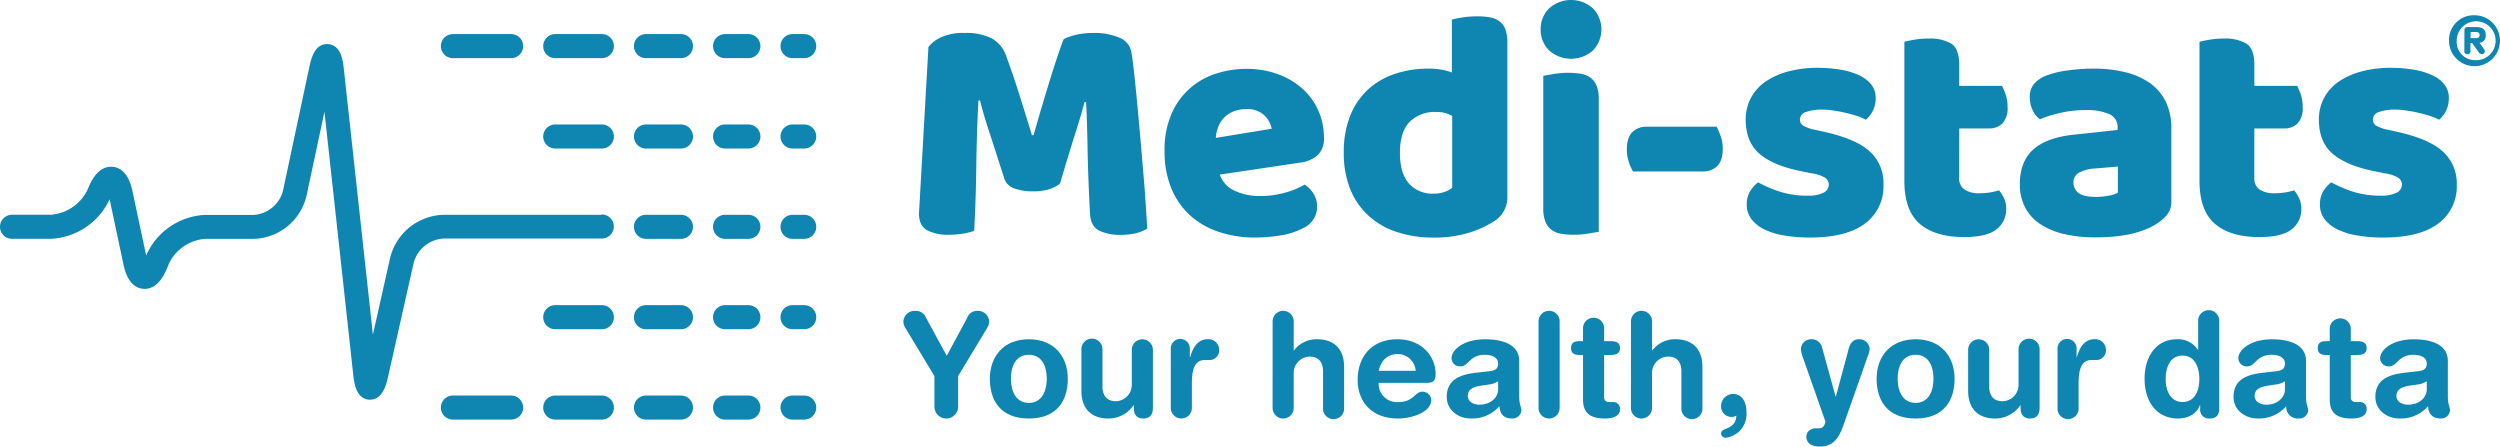 <svg id="Layer_1" data-name="Layer 1" xmlns="http://www.w3.org/2000/svg" viewBox="0 0 623.28 111.32"><defs><style>.cls-1{fill:#0f86b2;}</style></defs><title>Medi-stats</title><path class="cls-1" d="M380,287.53a7.84,7.84,0,0,1-2.72,1.42,12.66,12.66,0,0,1-3.87.53,13.63,13.63,0,0,1-4.84-.73,3.9,3.9,0,0,1-2.49-2.52q-2.28-7.17-3.74-11.6t-2.28-7.78h-.41c-.16,3.21-.28,6.12-.36,8.75s-.14,5.2-.17,7.69-.08,5-.16,7.57-.2,5.38-.36,8.47a14.83,14.83,0,0,1-2.77.69,20.78,20.78,0,0,1-3.42.29,11.33,11.33,0,0,1-5.58-1.14c-1.33-.76-2-2.15-2-4.15l2.36-41.52a7.73,7.73,0,0,1,2.85-2.27,12.8,12.8,0,0,1,6.19-1.23,14.07,14.07,0,0,1,6.75,1.35,7.89,7.89,0,0,1,3.58,4.35c.49,1.3,1,2.8,1.59,4.48s1.14,3.42,1.71,5.21,1.12,3.57,1.67,5.33l1.46,4.76h.41q1.95-6.84,3.91-13.23t3.58-10.7a13.28,13.28,0,0,1,3.13-1.1,18.72,18.72,0,0,1,4.27-.45,15.61,15.61,0,0,1,6.52,1.18,4.72,4.72,0,0,1,2.93,3.38q.32,1.63.69,5t.77,7.61c.27,2.82.54,5.81.82,8.95s.52,6.18.77,9.08.45,5.56.61,8,.27,4.28.33,5.58a10.66,10.66,0,0,1-2.9,1.18,17,17,0,0,1-3.86.37,11.65,11.65,0,0,1-5.21-1.06q-2.11-1.06-2.28-4.15-.48-8.88-.61-16t-.37-11.88h-.4c-.55,2.12-1.33,4.78-2.36,8S381.48,282.54,380,287.53Z" transform="translate(-115.72 -241.78)"/><path class="cls-1" d="M428.69,301a28.41,28.41,0,0,1-8.92-1.35,20.14,20.14,0,0,1-7.16-4,18.88,18.88,0,0,1-4.8-6.76,23.89,23.89,0,0,1-1.75-9.52,22.21,22.21,0,0,1,1.75-9.24,17.87,17.87,0,0,1,11.11-10,24.18,24.18,0,0,1,7.49-1.18,22.56,22.56,0,0,1,7.85,1.3,19,19,0,0,1,6.11,3.58,16,16,0,0,1,4,5.45,16.74,16.74,0,0,1,1.43,6.92,5.54,5.54,0,0,1-1.55,4.23,7.71,7.71,0,0,1-4.31,1.88l-20.11,3a6.78,6.78,0,0,0,3.67,4,14.42,14.42,0,0,0,6.35,1.34,22.67,22.67,0,0,0,6.3-.85,20.15,20.15,0,0,0,4.85-2,6.88,6.88,0,0,1,2.2,2.28,5.91,5.91,0,0,1,.89,3.09,5.82,5.82,0,0,1-3.42,5.46,18.32,18.32,0,0,1-5.86,1.87A42,42,0,0,1,428.69,301Zm-2.28-32a8.12,8.12,0,0,0-3.38.65,6.89,6.89,0,0,0-2.32,1.67,6.76,6.76,0,0,0-1.34,2.28,9.13,9.13,0,0,0-.53,2.56l13.92-2.28A6.19,6.19,0,0,0,431,270.6,6,6,0,0,0,426.41,269Z" transform="translate(-115.72 -241.78)"/><path class="cls-1" d="M450.74,279.88a24.42,24.42,0,0,1,1.63-9.32,17.81,17.81,0,0,1,4.52-6.56,18.6,18.6,0,0,1,6.75-3.86,26.81,26.81,0,0,1,8.35-1.26,17.47,17.47,0,0,1,3.17.28,13,13,0,0,1,2.53.69V246.67a20.61,20.61,0,0,1,2.6-.53,23.18,23.18,0,0,1,3.66-.29,18.39,18.39,0,0,1,3.22.25,5.53,5.53,0,0,1,2.4,1,4.41,4.41,0,0,1,1.46,2,9.16,9.16,0,0,1,.49,3.29V291a6.93,6.93,0,0,1-3.58,6.1,25,25,0,0,1-6.1,2.73,29,29,0,0,1-8.63,1.18,28.5,28.5,0,0,1-9.48-1.47,19.13,19.13,0,0,1-7.08-4.23,18.13,18.13,0,0,1-4.4-6.63A24.07,24.07,0,0,1,450.74,279.88Zm23.12-10.18a8.83,8.83,0,0,0-6.76,2.52q-2.36,2.53-2.36,7.66c0,3.36.74,5.9,2.2,7.61a7.9,7.9,0,0,0,6.35,2.56,7.4,7.4,0,0,0,2.65-.45,6,6,0,0,0,1.83-1V270.68A7.49,7.49,0,0,0,473.86,269.7Z" transform="translate(-115.72 -241.78)"/><path class="cls-1" d="M499.83,249.11a7.17,7.17,0,0,1,2.07-5.21,8.18,8.18,0,0,1,11,0,7.59,7.59,0,0,1,0,10.42,8.21,8.21,0,0,1-11,0A7.17,7.17,0,0,1,499.83,249.11Zm14.48,50.46-2.64.45a22.05,22.05,0,0,1-3.54.29,19.41,19.41,0,0,1-3.22-.25,5.53,5.53,0,0,1-2.4-1,4.71,4.71,0,0,1-1.5-2,8.5,8.5,0,0,1-.53-3.3V260.67l2.64-.45a22.05,22.05,0,0,1,3.54-.29,19.41,19.41,0,0,1,3.22.25,5.42,5.42,0,0,1,2.4,1,4.62,4.62,0,0,1,1.5,2,8.5,8.5,0,0,1,.53,3.3Z" transform="translate(-115.72 -241.78)"/><path class="cls-1" d="M522.86,284.52a11.13,11.13,0,0,1-1.06-2.37,9.8,9.8,0,0,1-.49-3.09c0-2,.46-3.46,1.39-4.35a4.9,4.9,0,0,1,3.58-1.35H543.7a18.44,18.44,0,0,1,1,2.36,8.9,8.9,0,0,1,.53,3.1q0,3-1.38,4.35a4.91,4.91,0,0,1-3.58,1.35Z" transform="translate(-115.72 -241.78)"/><path class="cls-1" d="M585.29,287.85a11.46,11.46,0,0,1-4.64,9.69Q576,301,567,301a38.17,38.17,0,0,1-6.35-.49,18.18,18.18,0,0,1-5-1.51,9,9,0,0,1-3.26-2.56,5.9,5.9,0,0,1-1.18-3.66,6.21,6.21,0,0,1,.82-3.3,8.31,8.31,0,0,1,2-2.24,32.46,32.46,0,0,0,5.41,2.32,22.26,22.26,0,0,0,7,1,8.19,8.19,0,0,0,3.87-.73,2.19,2.19,0,0,0,1.34-2,2,2,0,0,0-1-1.79,9.14,9.14,0,0,0-3.26-1.05l-2.44-.49q-7.08-1.39-10.54-4.36t-3.46-8.5a11.41,11.41,0,0,1,1.3-5.46,11.58,11.58,0,0,1,3.66-4.07,18.62,18.62,0,0,1,5.66-2.52,27.67,27.67,0,0,1,7.29-.9,33.69,33.69,0,0,1,5.65.45,18.25,18.25,0,0,1,4.6,1.35,8.35,8.35,0,0,1,3.1,2.32,5.26,5.26,0,0,1,1.14,3.37,7,7,0,0,1-.7,3.22,7.24,7.24,0,0,1-1.75,2.24,9.9,9.9,0,0,0-1.95-.86,28.83,28.83,0,0,0-2.85-.81c-1-.25-2.07-.45-3.13-.61a18.41,18.41,0,0,0-2.89-.25,11.28,11.28,0,0,0-4.15.61,2,2,0,0,0-1.47,1.92,1.71,1.71,0,0,0,.82,1.46,9.39,9.39,0,0,0,3.09,1.06l2.52.57c5.21,1.19,8.91,2.84,11.11,4.92A10.67,10.67,0,0,1,585.29,287.85Z" transform="translate(-115.72 -241.78)"/><path class="cls-1" d="M604.17,286.06a3.33,3.33,0,0,0,1.35,3,6.73,6.73,0,0,0,3.78.9,17.08,17.08,0,0,0,2.52-.2,15.44,15.44,0,0,0,2.28-.53,9.61,9.61,0,0,1,1.26,2,6,6,0,0,1,.53,2.65,6.27,6.27,0,0,1-2.32,5c-1.54,1.3-4.27,2-8.18,2q-7.15,0-11-3.26T590.5,287V252.2c.59-.16,1.45-.34,2.56-.53a21,21,0,0,1,3.54-.28,10.43,10.43,0,0,1,5.58,1.26q2,1.26,2,5.33v5.21h10.66a13.62,13.62,0,0,1,.94,2.24,9.26,9.26,0,0,1,.45,3,5.65,5.65,0,0,1-1.26,4.11,4.59,4.59,0,0,1-3.38,1.26h-7.41Z" transform="translate(-115.72 -241.78)"/><path class="cls-1" d="M637.54,258.88a33.33,33.33,0,0,1,8,.89,18.08,18.08,0,0,1,6.19,2.73,12.36,12.36,0,0,1,3.94,4.64,14.73,14.73,0,0,1,1.39,6.63V292a5.06,5.06,0,0,1-1.18,3.46,11.8,11.8,0,0,1-2.81,2.32q-5.3,3.18-14.9,3.18a33.63,33.63,0,0,1-7.77-.82,18.2,18.2,0,0,1-5.94-2.44,11.19,11.19,0,0,1-3.83-4.15,12.33,12.33,0,0,1-1.34-5.86q0-5.61,3.34-8.63T633,275.32l10.67-1.14v-.57a3.51,3.51,0,0,0-2.08-3.38,13.93,13.93,0,0,0-6-1,27.9,27.9,0,0,0-6,.65,32.81,32.81,0,0,0-5.3,1.63,5.67,5.67,0,0,1-1.79-2.24,7.15,7.15,0,0,1-.73-3.13,5.22,5.22,0,0,1,1-3.38,7.81,7.81,0,0,1,3.13-2.15,24.77,24.77,0,0,1,5.58-1.31A48.48,48.48,0,0,1,637.54,258.88Zm.65,32a18.3,18.3,0,0,0,3.06-.28,7.64,7.64,0,0,0,2.48-.77v-6.52l-5.86.49a9.11,9.11,0,0,0-3.75,1,2.64,2.64,0,0,0-1.46,2.44,3.25,3.25,0,0,0,1.26,2.65C634.76,290.53,636.18,290.86,638.19,290.86Z" transform="translate(-115.72 -241.78)"/><path class="cls-1" d="M677.75,286.06a3.35,3.35,0,0,0,1.34,3,6.79,6.79,0,0,0,3.79.9,17.08,17.08,0,0,0,2.52-.2,15.44,15.44,0,0,0,2.28-.53,9.61,9.61,0,0,1,1.26,2,6.11,6.11,0,0,1,.53,2.65,6.27,6.27,0,0,1-2.32,5c-1.55,1.3-4.27,2-8.18,2q-7.15,0-11-3.26T664.08,287V252.2c.59-.16,1.45-.34,2.56-.53a21,21,0,0,1,3.54-.28,10.43,10.43,0,0,1,5.58,1.26q2,1.26,2,5.33v5.21h10.66a13.62,13.62,0,0,1,.94,2.24,9.26,9.26,0,0,1,.45,3,5.65,5.65,0,0,1-1.26,4.11,4.59,4.59,0,0,1-3.38,1.26h-7.41Z" transform="translate(-115.72 -241.78)"/><path class="cls-1" d="M728.22,287.85a11.46,11.46,0,0,1-4.64,9.69Q718.93,301,709.9,301a38.25,38.25,0,0,1-6.35-.49,18.21,18.21,0,0,1-5-1.51,8.87,8.87,0,0,1-3.26-2.56,5.84,5.84,0,0,1-1.18-3.66,6.31,6.31,0,0,1,.81-3.3,8.52,8.52,0,0,1,2-2.24,32.46,32.46,0,0,0,5.41,2.32,22.22,22.22,0,0,0,7,1,8.24,8.24,0,0,0,3.87-.73,2.2,2.2,0,0,0,1.34-2,2,2,0,0,0-1-1.79,9.08,9.08,0,0,0-3.25-1.05l-2.44-.49q-7.08-1.39-10.54-4.36t-3.46-8.5a11.41,11.41,0,0,1,1.3-5.46,11.58,11.58,0,0,1,3.66-4.07,18.51,18.51,0,0,1,5.66-2.52,27.59,27.59,0,0,1,7.28-.9,33.73,33.73,0,0,1,5.66.45,18.38,18.38,0,0,1,4.6,1.35,8.23,8.23,0,0,1,3.09,2.32,5.21,5.21,0,0,1,1.14,3.37,7,7,0,0,1-.69,3.22,7.39,7.39,0,0,1-1.75,2.24,10.18,10.18,0,0,0-2-.86,28.83,28.83,0,0,0-2.85-.81c-1-.25-2.08-.45-3.14-.61a18.21,18.21,0,0,0-2.89-.25,11.32,11.32,0,0,0-4.15.61,2,2,0,0,0-1.46,1.92,1.72,1.72,0,0,0,.81,1.46,9.48,9.48,0,0,0,3.09,1.06l2.53.57c5.21,1.19,8.91,2.84,11.11,4.92A10.67,10.67,0,0,1,728.22,287.85Z" transform="translate(-115.72 -241.78)"/><path class="cls-1" d="M348.68,335.54l-7.24-12a3.12,3.12,0,0,1-.5-1.55,2.79,2.79,0,0,1,3-2.7,2.67,2.67,0,0,1,2.66,1.73l5.15,9.46,5.11-9.46a2.55,2.55,0,0,1,2.56-1.73,2.77,2.77,0,0,1,2.91,2.7,3,3,0,0,1-.5,1.55l-7.24,12v7.63a2.95,2.95,0,0,1-5.9,0Z" transform="translate(-115.72 -241.78)"/><path class="cls-1" d="M372.22,326.36c6.34,0,9.72,4.32,9.72,9.86,0,5.26-2.55,9.9-9.72,9.9s-9.72-4.64-9.72-9.9C362.5,330.68,365.89,326.36,372.22,326.36Zm0,15.87c3.13,0,4.47-2.8,4.47-6,0-3.42-1.41-6-4.47-6s-4.46,2.55-4.46,6C367.76,339.43,369.09,342.23,372.22,342.23Z" transform="translate(-115.72 -241.78)"/><path class="cls-1" d="M403.15,343.49c0,1.59-.72,2.63-2.38,2.63s-2.38-1-2.38-2.63v-.68h-.07a7.53,7.53,0,0,1-6.37,3.31c-3.17,0-6.62-1.58-6.62-6.91V329a2.63,2.63,0,1,1,5.25,0v9.18c0,2.12,1.05,3.63,3.31,3.63a4.08,4.08,0,0,0,4-4.14V329a2.63,2.63,0,0,1,5.26,0Z" transform="translate(-115.72 -241.78)"/><path class="cls-1" d="M407.61,328.81a2.38,2.38,0,1,1,4.75,0v2h.08c.61-2.19,1.8-4.46,4.35-4.46a2.65,2.65,0,0,1,2.88,2.56,2.39,2.39,0,0,1-2.59,2.62h-.94c-2.12,0-3.27,1.48-3.27,5.84v6.11a2.63,2.63,0,0,1-5.26,0Z" transform="translate(-115.72 -241.78)"/><path class="cls-1" d="M433,321.9a2.63,2.63,0,0,1,5.26,0v7.23h.07a7.06,7.06,0,0,1,5.87-2.77c3.16,0,6.62,1.58,6.62,6.91v10.22a2.63,2.63,0,1,1-5.25,0v-9.17c0-2.13-1.05-3.64-3.32-3.64a4.08,4.08,0,0,0-4,4.14v8.67a2.63,2.63,0,0,1-5.26,0Z" transform="translate(-115.72 -241.78)"/><path class="cls-1" d="M459.45,337.23a4.54,4.54,0,0,0,4.86,4.79c4,0,4-2.59,6.08-2.59a2.17,2.17,0,0,1,2.16,2.05c0,3.17-5.07,4.64-8.24,4.64-7.34,0-10.11-5-10.11-9.54,0-6.12,3.7-10.22,9.93-10.22,6.05,0,9.5,4.28,9.5,8.6,0,1.8-.54,2.27-2.3,2.27Zm9.22-3a4.5,4.5,0,0,0-4.43-4.18c-2.63,0-4.21,1.62-4.79,4.18Z" transform="translate(-115.72 -241.78)"/><path class="cls-1" d="M494.48,340.58c0,2.19.54,2.7.54,3.53a2.21,2.21,0,0,1-2.38,2c-2.27,0-3-1.44-3.09-3.06a9.06,9.06,0,0,1-7.2,3.06c-3,0-5.94-2.05-5.94-5.36,0-4.36,3.31-5.58,7.34-6.05l3.2-.36c1.26-.14,2.27-.43,2.27-1.94s-1.55-2.16-3.31-2.16c-3.89,0-4,2.88-6.08,2.88a2.09,2.09,0,0,1-2.23-2c0-2.09,2.95-4.75,8.35-4.75,5,0,8.53,1.62,8.53,5.4Zm-5.26-3.78a4.7,4.7,0,0,1-2.27.83l-1.9.29c-2.2.32-3.39,1-3.39,2.59,0,1.18,1.12,2.16,2.92,2.16,2.88,0,4.64-1.88,4.64-3.82Z" transform="translate(-115.72 -241.78)"/><path class="cls-1" d="M499.3,321.9a2.63,2.63,0,0,1,5.26,0v21.59a2.63,2.63,0,0,1-5.26,0Z" transform="translate(-115.72 -241.78)"/><path class="cls-1" d="M510.39,330.28h-.9c-1.47,0-2.09-.57-2.09-1.72s.62-1.73,2.09-1.73h.9v-3.21a2.63,2.63,0,0,1,5.26,0v3.21h1.58c1.55,0,2.38.47,2.38,1.73s-.83,1.72-2.38,1.72h-1.58v10.51c0,.8.43,1.23,1.37,1.23h.75a1.65,1.65,0,0,1,1.84,1.76c0,1.51-1.3,2.34-3.82,2.34-3.81,0-5.4-1.58-5.4-4.68Z" transform="translate(-115.72 -241.78)"/><path class="cls-1" d="M522.34,321.9a2.63,2.63,0,0,1,5.26,0v7.23h.07a7.06,7.06,0,0,1,5.87-2.77c3.17,0,6.62,1.58,6.62,6.91v10.22a2.63,2.63,0,1,1-5.25,0v-9.17c0-2.13-1-3.64-3.32-3.64a4.08,4.08,0,0,0-4,4.14v8.67a2.63,2.63,0,0,1-5.26,0Z" transform="translate(-115.72 -241.78)"/><path class="cls-1" d="M547.76,340c2.34,0,3.38,2.09,3.38,4.54a6.11,6.11,0,0,1-1.83,4.82,6.3,6.3,0,0,1-3.28,1.55,1.1,1.1,0,0,1-1.22-1.08c0-1.58,3.63-.76,3.81-4.43a2.44,2.44,0,0,1-1.22.33,2.6,2.6,0,0,1-2.59-2.77A3,3,0,0,1,547.76,340Z" transform="translate(-115.72 -241.78)"/><path class="cls-1" d="M573.35,340.62h.08l3.2-11.92c.36-1.33,1.08-2.34,2.52-2.34a2.57,2.57,0,0,1,2.7,2.38,4.91,4.91,0,0,1-.4,1.65l-6.08,17.24c-1.26,3.6-2.7,5.48-6,5.48-2.34,0-3.31-1.16-3.31-2.42s1-2.12,2.41-2.12H569c.68,0,1.44,0,1.83-1.66l-5.47-15.58a8.14,8.14,0,0,1-.64-2.45,2.51,2.51,0,0,1,2.55-2.52,2.63,2.63,0,0,1,2.7,2Z" transform="translate(-115.72 -241.78)"/><path class="cls-1" d="M593.3,326.36c6.33,0,9.72,4.32,9.72,9.86,0,5.26-2.56,9.9-9.72,9.9s-9.72-4.64-9.72-9.9C583.58,330.68,587,326.36,593.3,326.36Zm0,15.87c3.13,0,4.46-2.8,4.46-6,0-3.42-1.4-6-4.46-6s-4.47,2.55-4.47,6C588.83,339.43,590.17,342.23,593.3,342.23Z" transform="translate(-115.72 -241.78)"/><path class="cls-1" d="M624.22,343.49c0,1.59-.72,2.63-2.37,2.63s-2.38-1-2.38-2.63v-.68h-.07a7.56,7.56,0,0,1-6.37,3.31c-3.17,0-6.63-1.58-6.63-6.91V329a2.63,2.63,0,0,1,5.26,0v9.18c0,2.12,1,3.63,3.31,3.63a4.08,4.08,0,0,0,4-4.14V329a2.63,2.63,0,1,1,5.25,0Z" transform="translate(-115.72 -241.78)"/><path class="cls-1" d="M628.69,328.81a2.38,2.38,0,1,1,4.75,0v2h.07c.61-2.19,1.8-4.46,4.36-4.46a2.66,2.66,0,0,1,2.88,2.56,2.4,2.4,0,0,1-2.6,2.62h-.93c-2.13,0-3.28,1.48-3.28,5.84v6.11a2.63,2.63,0,1,1-5.25,0Z" transform="translate(-115.72 -241.78)"/><path class="cls-1" d="M669,343.64c0,1.62-.75,2.48-2.37,2.48a2.18,2.18,0,0,1-2.38-2.48v-.83h-.07c-.86,2.23-3,3.31-5.54,3.31-4.39,0-8.25-3.2-8.25-10,0-5,2.56-9.76,8.1-9.76a5.8,5.8,0,0,1,5.19,2.66h.07V321.9a2.63,2.63,0,1,1,5.25,0ZM659.83,342c3.06,0,4.21-2.74,4.21-5.72,0-2.7-1-5.87-4.21-5.84-3.35,0-4.18,3.39-4.18,5.84C655.65,339.39,657,342,659.83,342Z" transform="translate(-115.72 -241.78)"/><path class="cls-1" d="M690.64,340.58c0,2.19.54,2.7.54,3.53a2.21,2.21,0,0,1-2.38,2,2.84,2.84,0,0,1-3.09-3.06,9,9,0,0,1-7.2,3.06c-3,0-5.94-2.05-5.94-5.36,0-4.36,3.31-5.58,7.34-6.05l3.21-.36c1.26-.14,2.26-.43,2.26-1.94s-1.54-2.16-3.31-2.16c-3.89,0-4,2.88-6.08,2.88a2.09,2.09,0,0,1-2.23-2c0-2.09,3-4.75,8.35-4.75,5,0,8.53,1.62,8.53,5.4Zm-5.26-3.78a4.7,4.7,0,0,1-2.26.83l-1.91.29c-2.2.32-3.38,1-3.38,2.59,0,1.18,1.11,2.16,2.91,2.16,2.88,0,4.64-1.88,4.64-3.82Z" transform="translate(-115.72 -241.78)"/><path class="cls-1" d="M696.55,330.28h-.9c-1.48,0-2.09-.57-2.09-1.72s.61-1.73,2.09-1.73h.9v-3.21a2.63,2.63,0,0,1,5.25,0v3.21h1.59c1.54,0,2.37.47,2.37,1.73s-.83,1.72-2.37,1.72H701.8v10.51c0,.8.43,1.23,1.37,1.23h.76a1.64,1.64,0,0,1,1.83,1.76c0,1.51-1.29,2.34-3.82,2.34-3.81,0-5.39-1.58-5.39-4.68Z" transform="translate(-115.72 -241.78)"/><path class="cls-1" d="M726,340.58c0,2.19.54,2.7.54,3.53a2.21,2.21,0,0,1-2.38,2c-2.27,0-3-1.44-3.1-3.06a9,9,0,0,1-7.19,3.06c-3,0-5.94-2.05-5.94-5.36,0-4.36,3.31-5.58,7.34-6.05l3.2-.36c1.26-.14,2.27-.43,2.27-1.94s-1.55-2.16-3.31-2.16c-3.89,0-4,2.88-6.08,2.88a2.1,2.1,0,0,1-2.24-2c0-2.09,3-4.75,8.36-4.75,5,0,8.53,1.62,8.53,5.4Zm-5.26-3.78a4.74,4.74,0,0,1-2.27.83l-1.91.29c-2.19.32-3.38,1-3.38,2.59,0,1.18,1.12,2.16,2.92,2.16,2.88,0,4.64-1.88,4.64-3.82Z" transform="translate(-115.72 -241.78)"/><path class="cls-1" d="M265.77,272.81H254.15a3,3,0,0,0,0,6h11.62a3,3,0,0,0,0-6Z" transform="translate(-115.72 -241.78)"/><path class="cls-1" d="M285.49,272.81h-8.72a3,3,0,0,0,0,6h8.72a3,3,0,0,0,0-6Z" transform="translate(-115.72 -241.78)"/><path class="cls-1" d="M302.3,272.81h-5.81a3,3,0,0,0,0,6h5.81a3,3,0,0,0,0-6Z" transform="translate(-115.72 -241.78)"/><path class="cls-1" d="M316.22,272.81h-2.91a3,3,0,0,0,0,6h2.91a3,3,0,0,0,0-6Z" transform="translate(-115.72 -241.78)"/><path class="cls-1" d="M228.64,256.28h14.51a3,3,0,1,0,0-6H228.64a3,3,0,0,0,0,6Z" transform="translate(-115.72 -241.78)"/><path class="cls-1" d="M265.77,250.28H254.15a3,3,0,0,0,0,6h11.62a3,3,0,1,0,0-6Z" transform="translate(-115.72 -241.78)"/><path class="cls-1" d="M285.49,250.28h-8.72a3,3,0,0,0,0,6h8.72a3,3,0,0,0,0-6Z" transform="translate(-115.72 -241.78)"/><path class="cls-1" d="M302.3,250.28h-5.81a3,3,0,0,0,0,6h5.81a3,3,0,1,0,0-6Z" transform="translate(-115.72 -241.78)"/><path class="cls-1" d="M313.31,256.28h2.91a3,3,0,1,0,0-6h-2.91a3,3,0,0,0,0,6Z" transform="translate(-115.72 -241.78)"/><path class="cls-1" d="M243.15,340.39H228.64a3,3,0,0,0,0,6h14.51a3,3,0,0,0,0-6Z" transform="translate(-115.72 -241.78)"/><path class="cls-1" d="M265.77,340.39H254.15a3,3,0,1,0,0,6h11.62a3,3,0,0,0,0-6Z" transform="translate(-115.72 -241.78)"/><path class="cls-1" d="M285.49,340.39h-8.72a3,3,0,0,0,0,6h8.72a3,3,0,0,0,0-6Z" transform="translate(-115.72 -241.78)"/><path class="cls-1" d="M302.3,340.39h-5.81a3,3,0,0,0,0,6h5.81a3,3,0,1,0,0-6Z" transform="translate(-115.72 -241.78)"/><path class="cls-1" d="M316.22,340.39h-2.91a3,3,0,0,0,0,6h2.91a3,3,0,0,0,0-6Z" transform="translate(-115.72 -241.78)"/><path class="cls-1" d="M265.77,317.86H254.15a3,3,0,1,0,0,6h11.62a3,3,0,0,0,0-6Z" transform="translate(-115.72 -241.78)"/><path class="cls-1" d="M285.49,317.86h-8.72a3,3,0,0,0,0,6h8.72a3,3,0,0,0,0-6Z" transform="translate(-115.72 -241.78)"/><path class="cls-1" d="M302.3,317.86h-5.81a3,3,0,0,0,0,6h5.81a3,3,0,1,0,0-6Z" transform="translate(-115.72 -241.78)"/><path class="cls-1" d="M316.22,317.86h-2.91a3,3,0,0,0,0,6h2.91a3,3,0,0,0,0-6Z" transform="translate(-115.72 -241.78)"/><path class="cls-1" d="M265.77,295.33H226.33A14.11,14.11,0,0,0,213,306l-4.31,19.2-7.25-66.23c-.22-2-.66-6-4-6.2h-.2c-3.18,0-4,3.88-4.41,5.76l-6.58,30.89a8.07,8.07,0,0,1-7.35,5.94h-12A16.85,16.85,0,0,0,152.38,305l-.21.52-3.45-16.21c-1-4.6-3.19-5.77-4.87-5.94s-4.08.54-5.95,4.87l-.47,1.08a11.09,11.09,0,0,1-9.12,6h-9.59a3,3,0,1,0,0,6h9.59a17,17,0,0,0,14.63-9.62l.11-.23,3.48,16.38c1,4.62,3.18,5.78,4.86,5.93s4.06-.57,5.89-4.92l.64-1.53a10.91,10.91,0,0,1,9-6h12a13.92,13.92,0,0,0,13.21-10.69l4.48-21,7.18,65.59c.19,1.8.65,6,4,6.2H208c3.18,0,4.08-4,4.47-5.72l6.4-28.46a8.22,8.22,0,0,1,7.44-6h39.44a3,3,0,0,0,0-6Z" transform="translate(-115.72 -241.78)"/><path class="cls-1" d="M285.49,295.33h-8.72a3,3,0,0,0,0,6h8.72a3,3,0,0,0,0-6Z" transform="translate(-115.72 -241.78)"/><path class="cls-1" d="M302.3,295.33h-5.81a3,3,0,0,0,0,6h5.81a3,3,0,0,0,0-6Z" transform="translate(-115.72 -241.78)"/><path class="cls-1" d="M316.22,295.33h-2.91a3,3,0,0,0,0,6h2.91a3,3,0,0,0,0-6Z" transform="translate(-115.72 -241.78)"/><path class="cls-1" d="M732.64,245.58a6.35,6.35,0,1,1-6.35,6.35A6.16,6.16,0,0,1,732.64,245.58Zm0,11.19a4.85,4.85,0,1,0-4.43-4.84A4.53,4.53,0,0,0,732.64,256.77Zm-2.51-7.48a.72.72,0,0,1,.76-.76H733c1.52,0,2.44.45,2.44,2a1.73,1.73,0,0,1-1.56,1.92L735,254a1,1,0,0,1,.22.67.69.69,0,0,1-.73.59,1,1,0,0,1-.87-.54l-1.55-2.2h-.44v2a.71.71,0,0,1-.76.77.72.72,0,0,1-.76-.77Zm1.52,2H733c.49,0,.91-.13.91-.77s-.42-.76-.91-.76h-1.3Z" transform="translate(-115.72 -241.78)"/></svg>